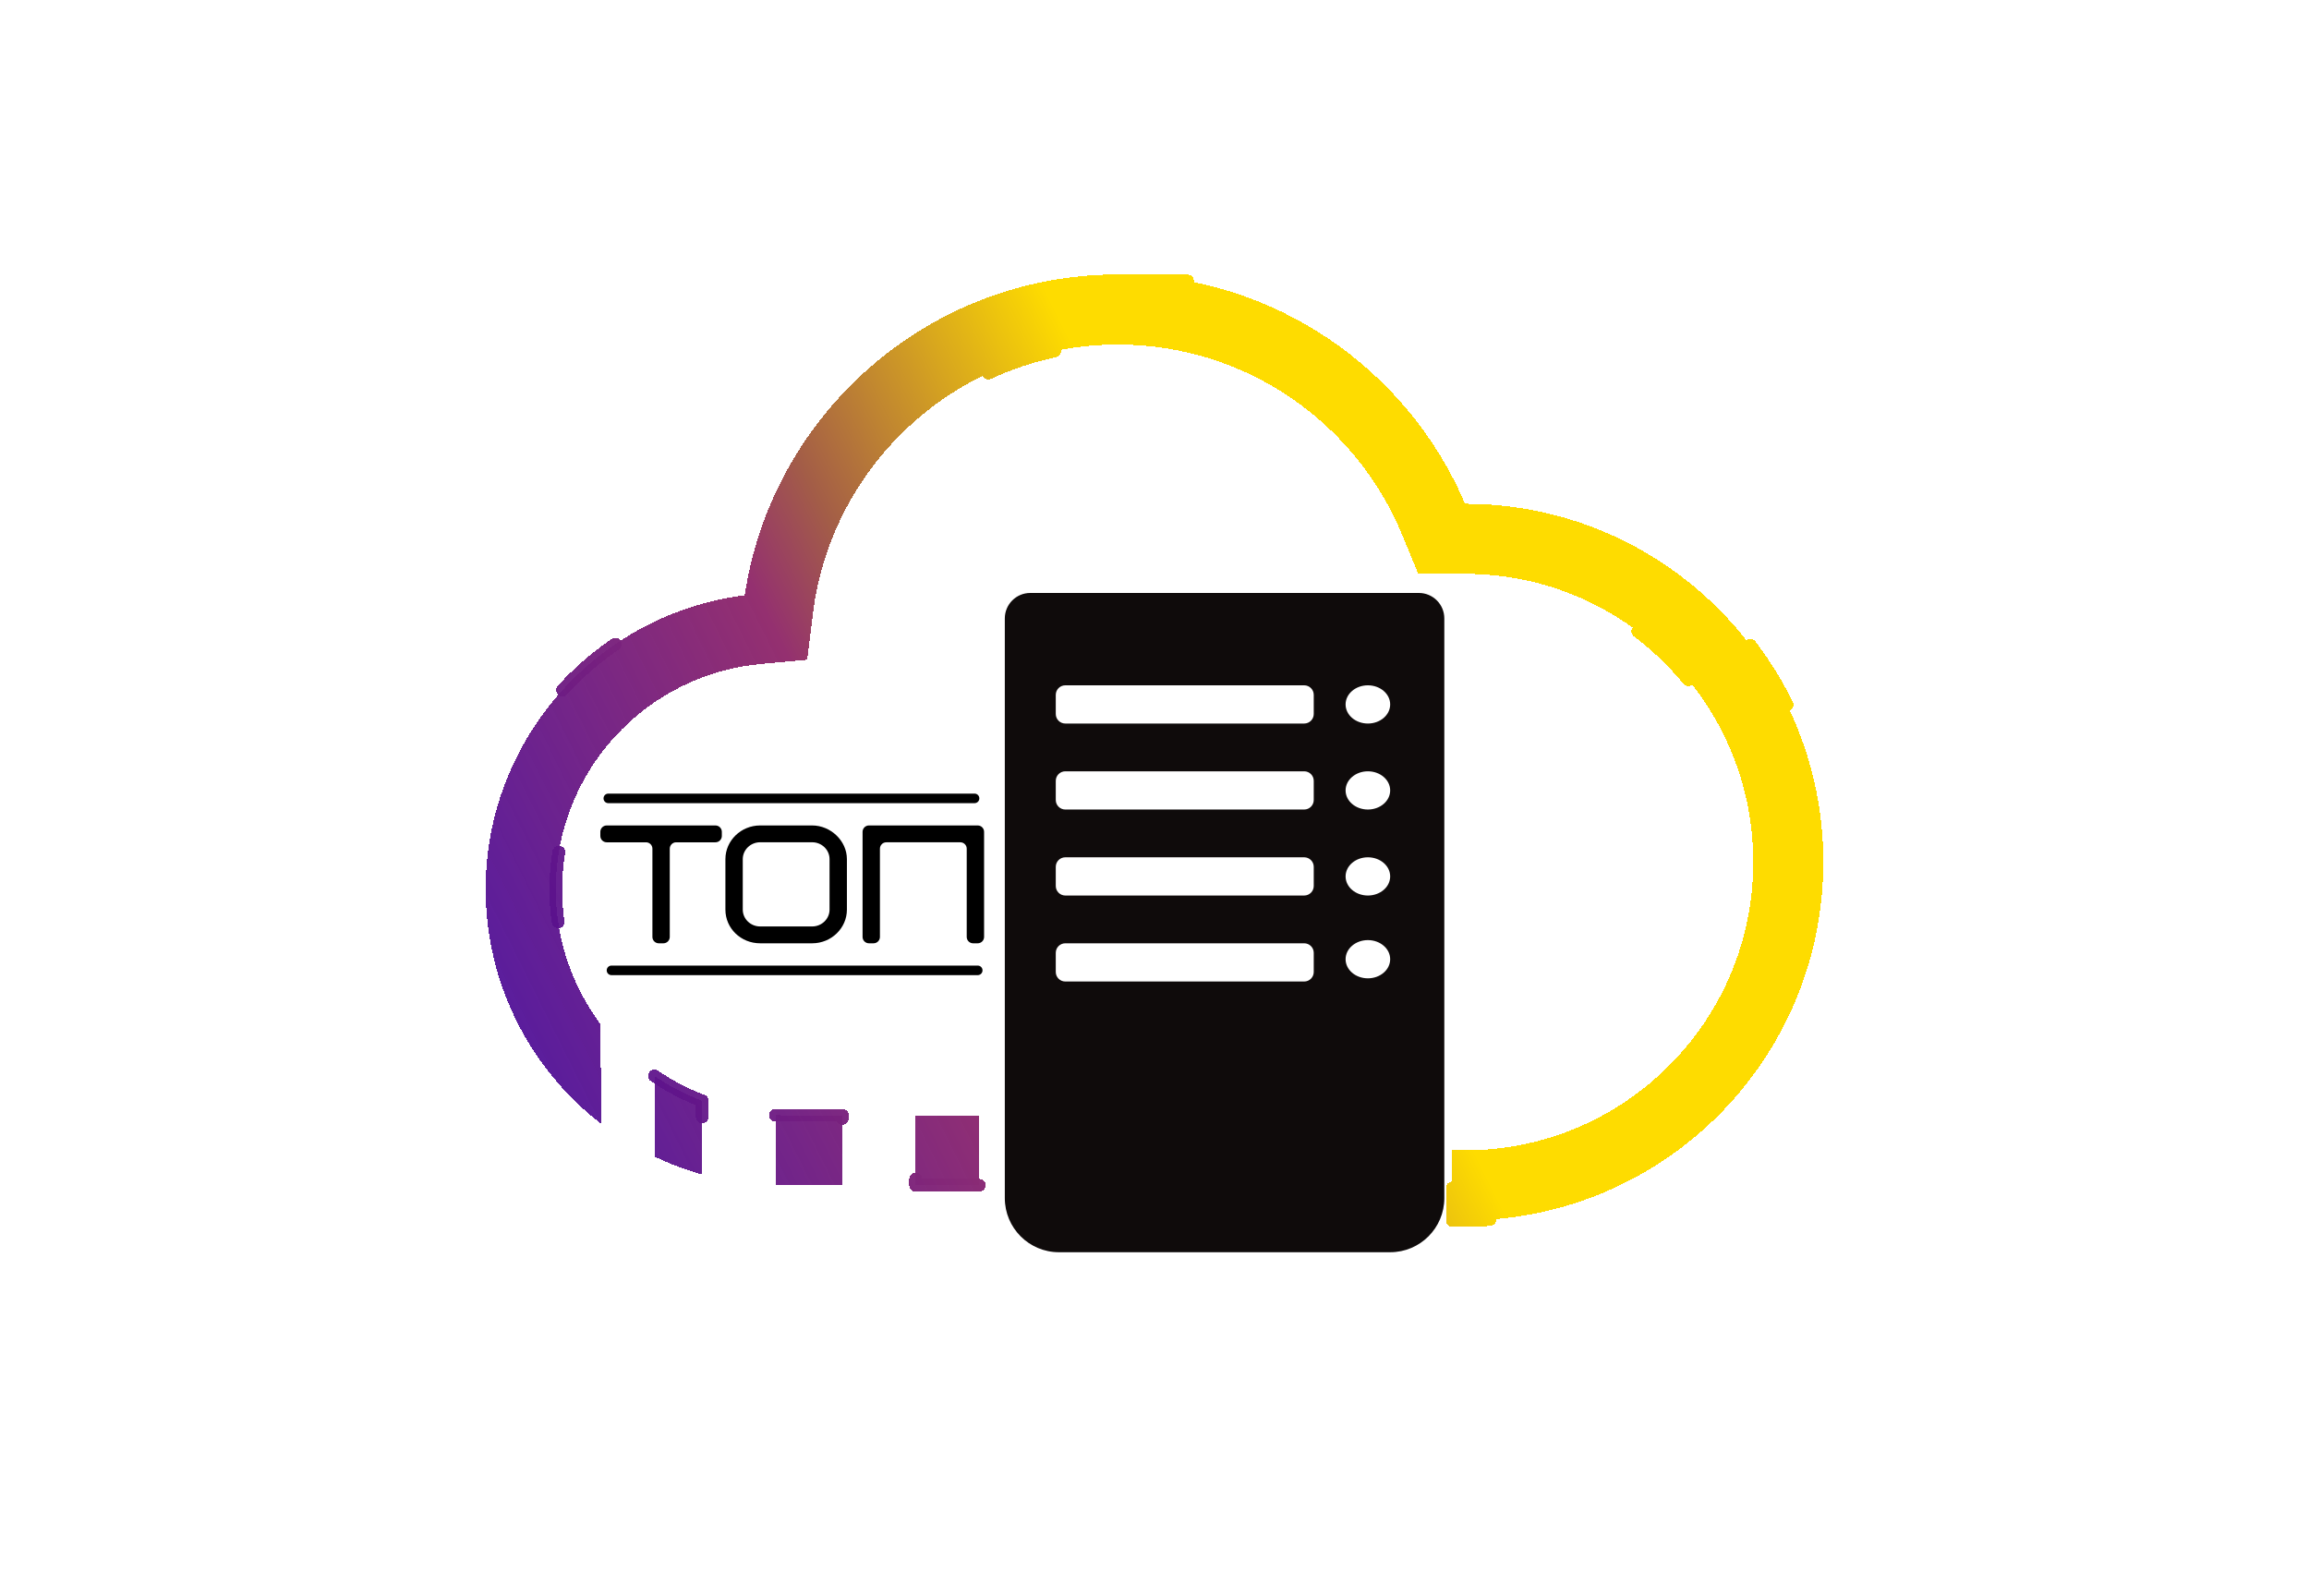 <?xml version="1.0" encoding="utf-8"?> <svg xmlns="http://www.w3.org/2000/svg" xmlns:i="http://ns.adobe.com/AdobeIllustrator/10.0/" xmlns:xlink="http://www.w3.org/1999/xlink" id="_Слой_1" version="1.1" viewBox="0 0 725 501"><defs><style> .st0 { fill: url(#_Безымянный_градиент); } .st1 { fill: #0f0b0b; } /* Animated “running outline” accent (TOP) */ @keyframes top-run { 0%, 30% { stroke-dashoffset: 0; opacity: 0; } 32% { opacity: 1; } 100% { stroke-dashoffset: -420; opacity: 0; } } .top-run { fill: none !important; stroke: url(#_Безымянный_градиент); stroke-width: 4; stroke-linecap: round; stroke-linejoin: round; stroke-dasharray: 22 220; animation: top-run 5s linear infinite; filter: drop-shadow(0 0 6px rgba(66,4,153,.35)); } </style><linearGradient data-name="Безымянный градиент" gradientTransform="translate(0 16696.58) scale(1 -1)" gradientUnits="userSpaceOnUse" id="_Безымянный_градиент" x1="6.48" x2="402.83" y1="16425.69" y2="16623.03"><stop offset="0" stop-color="#420499" stop-opacity=".91"></stop><stop offset=".33" stop-color="#943070"></stop><stop offset=".4" stop-color="#a35d47"></stop><stop offset=".61" stop-color="#fedc00"></stop></linearGradient><symbol id="_Новый_символ" viewBox="0 0 420 307"><g><path class="st1" d="M293,100h-122c-4.42,0-8,3.58-8,8v182c0,9.39,7.61,17,17,17h104c9.39,0,17-7.61,17-17V108c0-4.42-3.58-8-8-8h0ZM260,219c0,1.66-1.34,3-3,3h-75c-1.66,0-3-1.34-3-3v-6c0-1.66,1.34-3,3-3h75c1.66,0,3,1.34,3,3v6ZM260,192c0,1.66-1.34,3-3,3h-75c-1.66,0-3-1.34-3-3v-6c0-1.66,1.34-3,3-3h75c1.66,0,3,1.34,3,3v6ZM260,165c0,1.66-1.34,3-3,3h-75c-1.66,0-3-1.34-3-3v-6c0-1.66,1.34-3,3-3h75c1.66,0,3,1.34,3,3v6ZM260,138c0,1.66-1.34,3-3,3h-75c-1.66,0-3-1.34-3-3v-6c0-1.66,1.34-3,3-3h75c1.66,0,3,1.34,3,3v6ZM277,221c-3.87,0-7-2.69-7-6s3.13-6,7-6,7,2.69,7,6-3.13,6-7,6ZM277,195c-3.87,0-7-2.69-7-6s3.13-6,7-6,7,2.69,7,6-3.13,6-7,6ZM277,168c-3.87,0-7-2.69-7-6s3.13-6,7-6,7,2.69,7,6-3.13,6-7,6ZM277,141c-3.87,0-7-2.69-7-6s3.13-6,7-6,7,2.69,7,6-3.13,6-7,6Z"></path><path class="st0" d="M198.5,0c48.95,0,90.95,29.68,109.02,72,62.12.01,112.48,50.38,112.48,112.5s-50.37,112.5-112.5,112.5h-4v-22h4c49.98,0,90.5-40.52,90.5-90.5s-40.52-90.5-90.5-90.5h-14.67l-1.02-2.47-3.64-8.77-.02-.05c-14.23-35.61-49.03-60.71-89.65-60.71-49.25,0-89.9,36.91-95.77,84.57h0l-1.38,11.21-.4,3.2-3.21.29-11.25,1.02c-36.15,3.28-64.49,33.69-64.49,70.71,0,15.91,5.24,30.59,14.07,42.43l.17,31.24C14.2,249.66,0,222.99,0,193c0-47.41,35.47-86.53,81.33-92.27C89.91,43.71,139.1,0,198.5,0h0ZM91,263.97c.66.02,1.33.03,2,.03h19v22h-19c-.67,0-1.34,0-2-.02v-22.01ZM155,286h-20v-22h20v22ZM53,251.66c4.64,3.17,9.66,5.8,15,7.81v23.13c-5.2-1.45-10.21-3.33-15-5.62v-25.32Z" shape-rendering="crispEdges"></path><path class="top-run" d="M198.5,0c48.95,0,90.95,29.68,109.02,72,62.12.01,112.48,50.38,112.48,112.5s-50.37,112.5-112.5,112.5h-4v-22h4c49.98,0,90.5-40.52,90.5-90.5s-40.52-90.5-90.5-90.5h-14.67l-1.02-2.47-3.64-8.77-.02-.05c-14.23-35.61-49.03-60.71-89.65-60.71-49.25,0-89.9,36.91-95.77,84.57h0l-1.38,11.21-.4,3.2-3.21.29-11.25,1.02c-36.15,3.28-64.49,33.69-64.49,70.71,0,15.91,5.24,30.59,14.07,42.43l.17,31.24C14.2,249.66,0,222.99,0,193c0-47.41,35.47-86.53,81.33-92.27C89.91,43.71,139.1,0,198.5,0h0ZM91,263.97c.66.02,1.33.03,2,.03h19v22h-19c-.67,0-1.34,0-2-.02v-22.01ZM155,286h-20v-22h20v22ZM53,251.66c4.64,3.17,9.66,5.8,15,7.81v23.13c-5.2-1.45-10.21-3.33-15-5.62v-25.32Z" shape-rendering="crispEdges"></path><g><path d="M154.49,173c1.11,0,2,.9,2,2v33c0,1.11-.89,2-2,2h-1.45c-1.1,0-2-.89-2-2v-27.71c0-1.1-.9-2-2-2h-23.25c-1.11,0-2,.9-2,2v27.71c0,1.11-.9,2-2,2h-1.45c-1.1,0-2-.89-2-2v-33c0-1.1.9-2,2-2h34.15,0Z"></path><path d="M107.97,199.43v-15.86c0-2.91-2.45-5.29-5.45-5.29h-16.35c-3,0-5.45,2.38-5.45,5.29v15.86c0,2.91,2.45,5.28,5.45,5.28h16.35c3,0,5.45-2.38,5.45-5.28ZM113.42,183.57v15.86c0,5.81-4.9,10.57-10.9,10.57h-16.35c-6.05,0-10.9-4.7-10.9-10.57v-15.86c0-5.81,4.9-10.57,10.9-10.57h16.35c5.78,0,10.9,4.81,10.9,10.57Z"></path><path d="M74.15,176.29c0,1.1-.9,2-2,2h-12.35c-1.1,0-2,.9-2,2v27.71c0,1.11-.9,2-2,2h-1.45c-1.1,0-2-.89-2-2v-27.71c0-1.1-.9-2-2-2h-12.35c-1.1,0-2-.9-2-2v-1.29c0-1.1.9-2,2-2h34.15c1.1,0,2,.9,2,2v1.29h0Z"></path></g><path d="M39.5,217h115c.83,0,1.5.67,1.5,1.5h0c0,.83-.67,1.5-1.5,1.5H39.5c-.83,0-1.5-.67-1.5-1.5h0c0-.83.67-1.5,1.5-1.5Z"></path><path d="M38.5,163h115c.83,0,1.5.67,1.5,1.5h0c0,.83-.67,1.5-1.5,1.5H38.5c-.83,0-1.5-.67-1.5-1.5h0c0-.83.67-1.5,1.5-1.5Z"></path></g></symbol></defs><use height="307" transform="translate(152.5 86.18)" width="420" xlink:href="#_Новый_символ"></use></svg> 